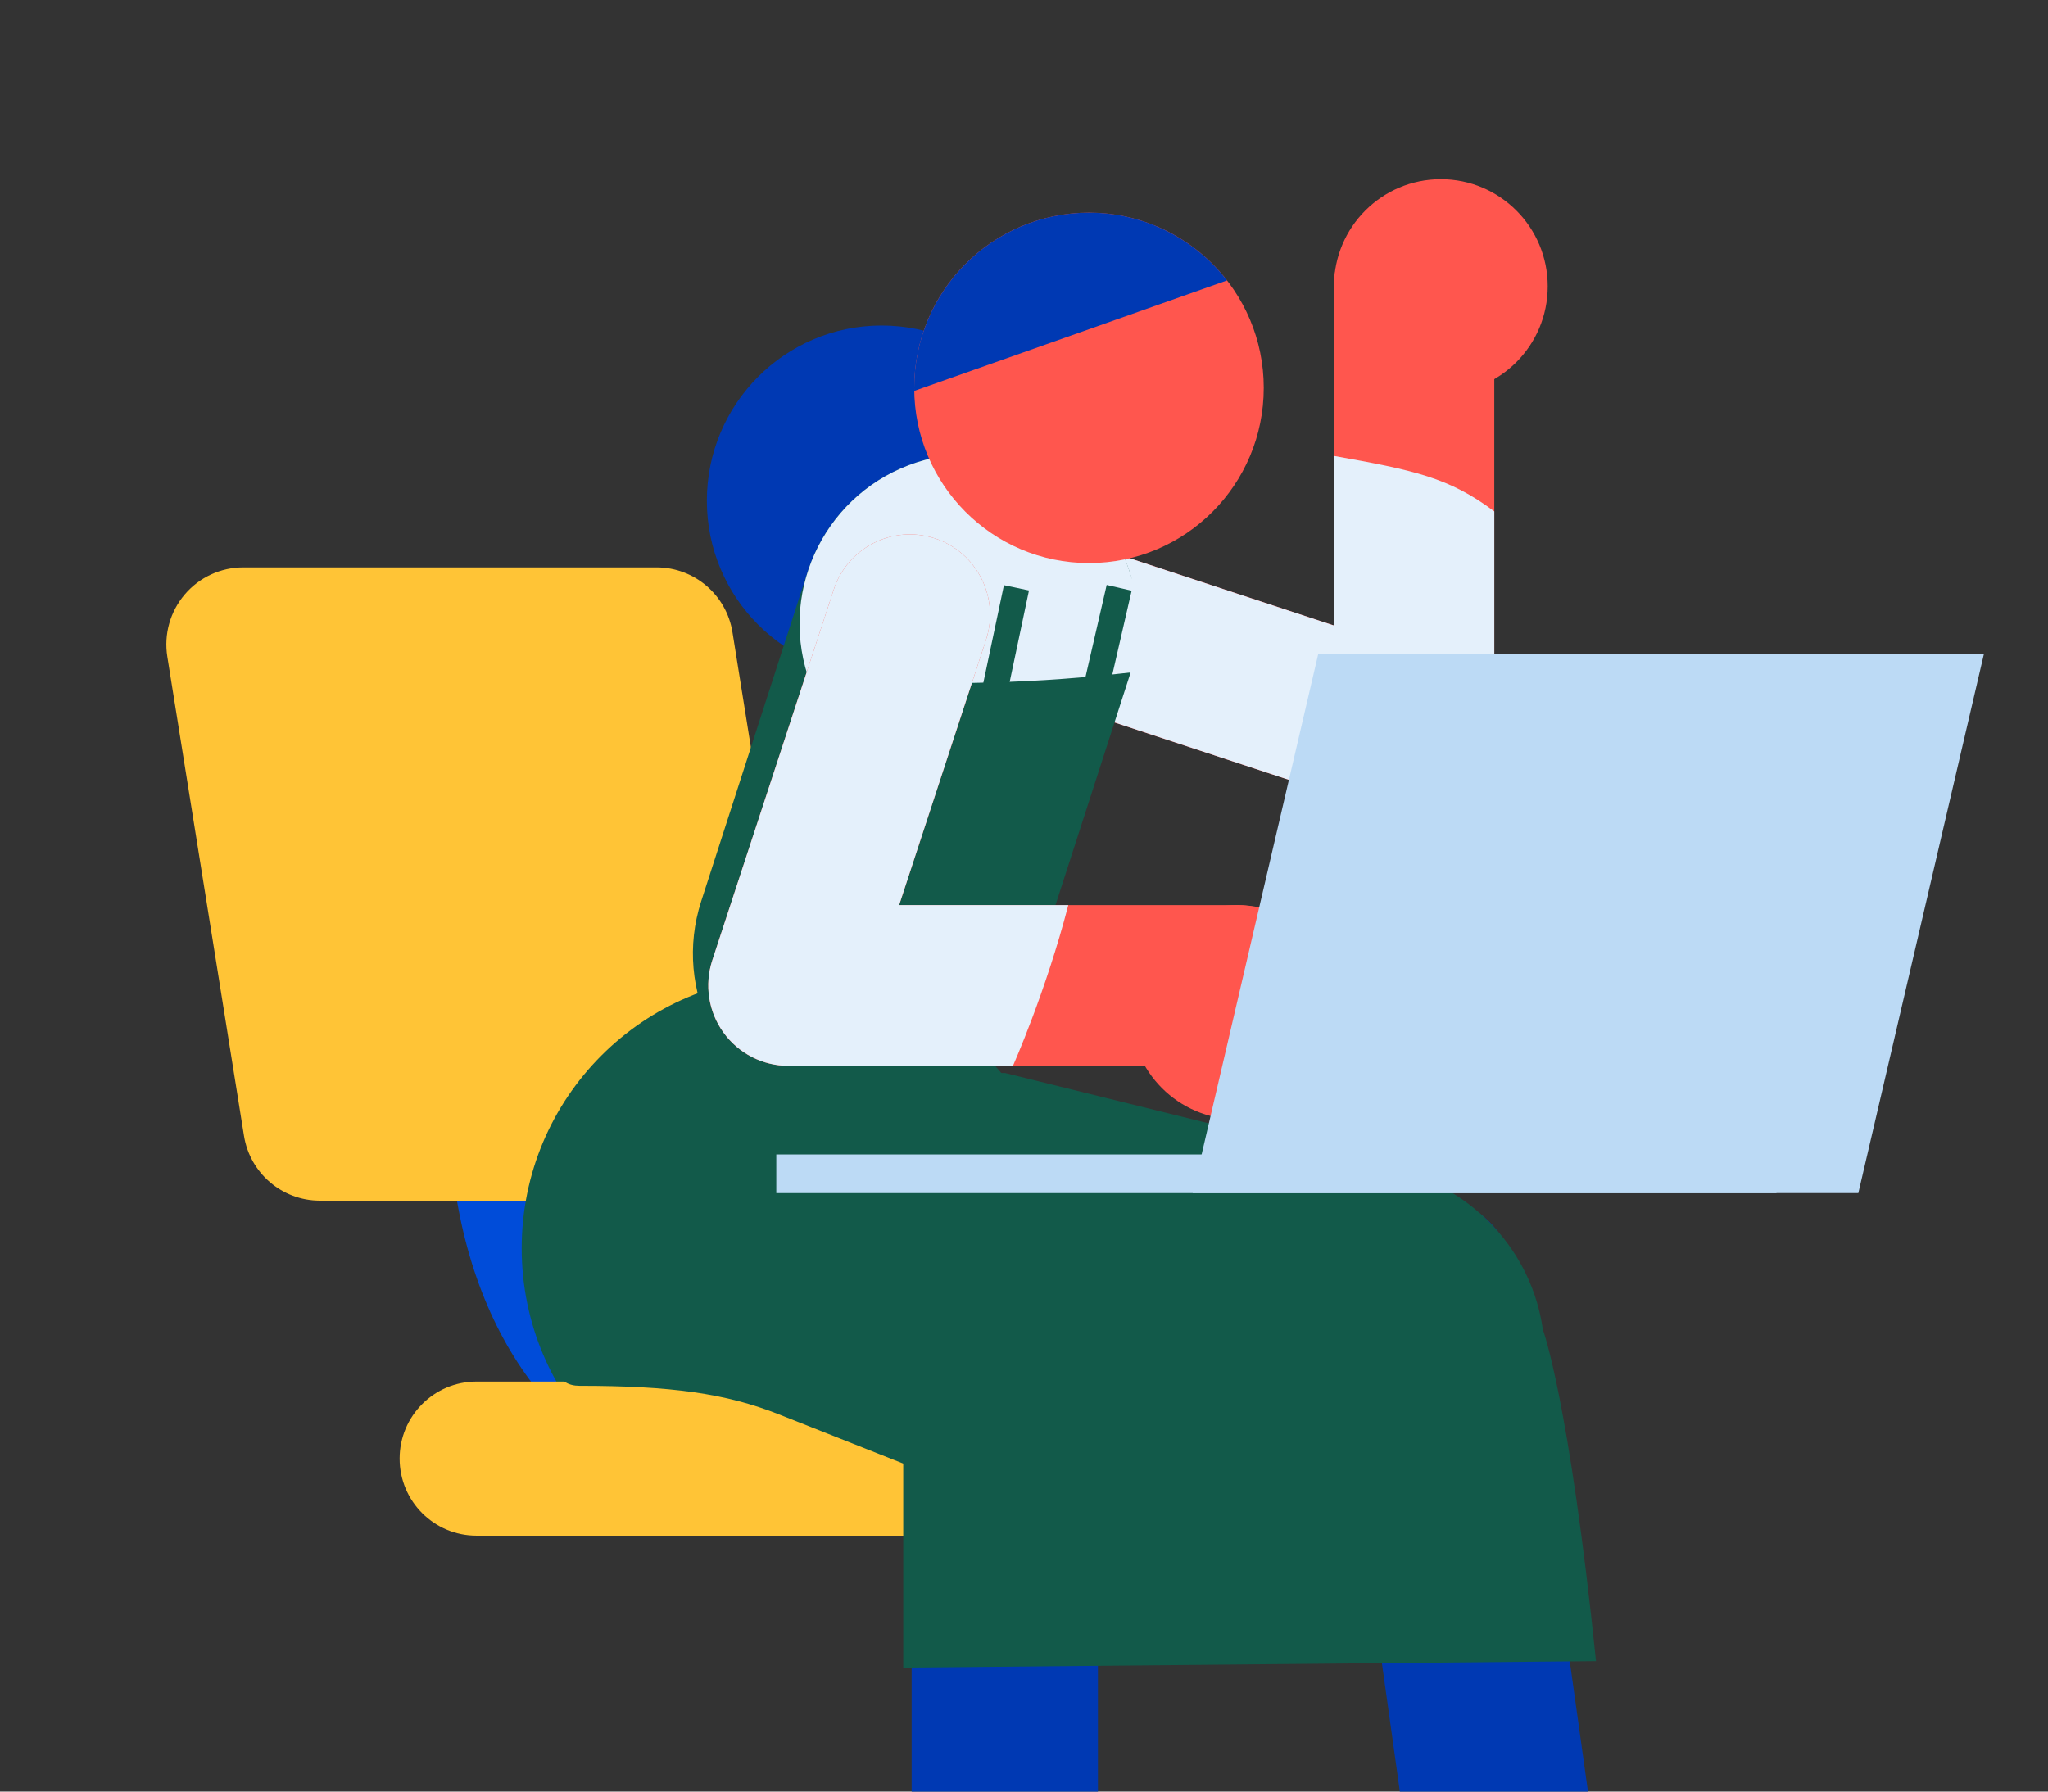 <?xml version="1.0" encoding="utf-8"?>
<svg xmlns="http://www.w3.org/2000/svg" fill="none" height="100%" overflow="visible" preserveAspectRatio="none" style="display: block;" viewBox="0 0 160 140" width="100%">
<rect x="0" y="0" width="160" height="140" fill="#333333" stroke="none"/>
<g clip-path="url(#clip0_0_16043)" id="Frame 634552">
<g clip-path="url(#clip1_0_16043)" id="W3">
<g id="Group">
<path d="M112.565 30.748C117.177 30.748 120.915 26.999 120.915 22.375C120.915 17.75 117.177 14.002 112.565 14.002C107.953 14.002 104.215 17.75 104.215 22.375C104.215 26.999 107.953 30.748 112.565 30.748Z" fill="#FF564E" id="Vector"/>
<path d="M110.473 63.829C109.818 63.829 109.157 63.726 108.521 63.516L79.628 54.003C76.342 52.92 74.553 49.372 75.632 46.077C76.712 42.781 80.25 40.987 83.537 42.069L104.212 48.877V22.374C104.212 18.905 107.017 16.093 110.476 16.093C113.936 16.093 116.741 18.905 116.741 22.374V57.551C116.741 59.563 115.776 61.455 114.151 62.637C113.069 63.422 111.78 63.832 110.476 63.832L110.473 63.829Z" fill="#FF564E" id="Vector_2"/>
<path d="M110.473 63.829C109.818 63.829 109.157 63.726 108.521 63.516L79.628 54.003C76.342 52.92 74.553 49.372 75.632 46.077C76.712 42.781 80.25 40.987 83.537 42.069L104.212 48.877V35.626C110.473 36.743 113.224 37.318 116.741 39.963V57.551C116.741 59.564 115.776 61.455 114.151 62.637C113.069 63.422 111.78 63.832 110.476 63.832L110.473 63.829Z" fill="#E4F0FB" id="Vector_3"/>
</g>
<g id="Group_2">
<g id="Group_3">
<path d="M59.822 116.991C53.167 116.991 47.367 114.516 43.049 109.837C39.256 105.727 36.688 100.02 35.617 93.328C35.354 91.686 36.469 90.145 38.104 89.88C39.738 89.613 41.281 90.735 41.542 92.373C42.424 97.885 44.468 102.513 47.455 105.748C50.65 109.214 54.813 110.971 59.822 110.971C61.481 110.971 62.824 112.318 62.824 113.981C62.824 115.644 61.481 116.991 59.822 116.991Z" fill="#004CD9" id="Vector_4"/>
<path d="M57.288 93.823H24.99C22.043 93.823 19.529 91.676 19.062 88.758L13.071 51.313C12.792 49.574 13.289 47.798 14.43 46.454C15.569 45.114 17.24 44.338 18.999 44.338H51.296C54.243 44.338 56.757 46.485 57.224 49.404L63.218 86.848C63.497 88.587 63 90.363 61.86 91.707C60.72 93.047 59.049 93.823 57.291 93.823H57.288Z" fill="#FFC436" id="Vector_5"/>
</g>
<g id="Group_4">
<path d="M124.346 142.114L109.932 144.138L112.974 165.922L127.387 163.899L124.346 142.114Z" fill="#FF564E" id="Vector_6"/>
<path d="M109.941 144.133L104.886 107.95H54.839V93.357H111.217C114.847 93.357 117.921 96.038 118.424 99.641L124.355 142.108L109.941 144.133Z" fill="#0039B3" id="Vector_7"/>
</g>
<path d="M61.982 118.825C73.704 118.825 83.206 109.296 83.206 97.542C83.206 85.788 73.704 76.26 61.982 76.26C50.26 76.26 40.757 85.788 40.757 97.542C40.757 109.296 50.26 118.825 61.982 118.825Z" fill="#125A4A" id="Vector_8"/>
<path d="M95.012 119.999H37.224C33.91 119.999 31.221 117.305 31.221 113.979C31.221 110.653 33.907 107.959 37.224 107.959H95.012C98.326 107.959 101.016 110.653 101.016 113.979C101.016 117.305 98.329 119.999 95.012 119.999Z" fill="#FFC436" id="Vector_9"/>
<g id="Group_5">
<path d="M85.772 146.272H71.218V164.906H85.772V146.272Z" fill="#FF564E" id="Vector_10"/>
<path d="M85.775 146.27H71.222V107.95H47.544V93.357H78.499C82.516 93.357 85.775 96.625 85.775 100.653V146.27Z" fill="#0039B3" id="Vector_11"/>
</g>
</g>
<path d="M71.213 164.904C90.379 145.738 100.485 168.094 88.678 171.985L71.213 172.004V164.908V164.904Z" fill="#923B54" id="Vector_12"/>
<path d="M112.776 164.904C131.942 145.738 142.048 168.094 130.241 171.985L112.776 172.004V164.908V164.904Z" fill="#923B54" id="Vector_13"/>
<path d="M68.876 52.817C76.417 52.817 82.53 46.688 82.53 39.127C82.53 31.565 76.417 25.436 68.876 25.436C61.336 25.436 55.223 31.565 55.223 39.127C55.223 46.688 61.336 52.817 68.876 52.817Z" fill="#0039B3" id="Vector_14"/>
<path d="M70.566 130.307L124.688 129.804C122.578 109.32 120.535 103.895 120.535 103.895C119.682 97.842 115.163 92.905 109.117 91.409L78.519 83.848H52.595C52.595 83.848 38.156 108.291 45.278 108.291C52.4 108.291 56.7 108.876 60.87 110.529C65.04 112.181 70.566 114.368 70.566 114.368V144.737V130.307Z" fill="#125A4A" id="Vector_15"/>
<path d="M67.354 87.764C66.005 87.764 64.635 87.554 63.279 87.116C56.336 84.86 52.531 77.39 54.78 70.431L63.103 44.661C65.353 37.698 72.803 33.883 79.743 36.139C86.687 38.392 90.492 45.865 88.242 52.824L79.919 78.594C78.109 84.197 72.927 87.764 67.351 87.764H67.354Z" fill="#125A4A" id="Vector_16"/>
<path d="M63.322 53.428C60.739 46.584 64.18 38.938 71.005 36.347C77.83 33.757 85.456 37.208 88.039 44.051L90.873 52.253C81.13 53.428 77.691 53.428 63.322 53.428Z" fill="#E4F0FB" id="Vector_17"/>
<path d="M85.077 44C92.617 44 98.73 37.87 98.73 30.309C98.73 22.748 92.617 16.619 85.077 16.619C77.536 16.619 71.423 22.748 71.423 30.309C71.423 37.87 77.536 44 85.077 44Z" fill="#FF564E" id="Vector_18"/>
<path d="M85.077 16.619C77.536 16.619 71.423 22.748 71.423 30.309C71.423 30.388 71.429 30.467 71.429 30.546L95.859 21.915C93.36 18.695 89.461 16.619 85.077 16.619Z" fill="#0039B3" id="Vector_19"/>
<g id="Group_6">
<path d="M96.676 87.474C101.288 87.474 105.026 83.725 105.026 79.101C105.026 74.477 101.288 70.728 96.676 70.728C92.064 70.728 88.326 74.477 88.326 79.101C88.326 83.725 92.064 87.474 96.676 87.474Z" fill="#FF564E" id="Vector_20"/>
<path d="M96.675 83.289H61.597C59.59 83.289 57.704 82.322 56.525 80.692C55.345 79.063 55.021 76.962 55.645 75.049L65.133 46.078C66.212 42.782 69.751 40.989 73.037 42.071C76.324 43.153 78.113 46.701 77.034 49.997L70.245 70.729H96.675C100.135 70.729 102.939 73.541 102.939 77.01C102.939 80.48 100.135 83.292 96.675 83.292V83.289Z" fill="#FF564E" id="Vector_21"/>
<path d="M79.136 83.289H61.597C59.59 83.289 57.704 82.322 56.525 80.692C55.345 79.063 55.021 76.962 55.645 75.049L65.133 46.078C66.212 42.782 69.751 40.989 73.037 42.071C76.324 43.153 78.113 46.701 77.034 49.997L70.245 70.729H83.46C81.702 77.529 79.136 83.289 79.136 83.289Z" fill="#E4F0FB" id="Vector_22"/>
</g>
<g id="Group_7">
<path d="M93.173 93.233L102.991 51.087H154.997L145.182 93.233H93.173Z" fill="#BCDAF5" id="Vector_23"/>
<path d="M138.784 90.211H60.648V93.233H138.784V90.211Z" fill="#BCDAF5" id="Vector_24"/>
</g>
<path d="M87.434 45.934L85.715 53.402" id="Line 760" stroke="#125A4A" stroke-width="2"/>
<path d="M79.411 45.934L77.679 54.139" id="Line 761" stroke="#125A4A" stroke-width="2"/>
</g>
</g>
<defs>
<clipPath id="clip0_0_16043">
<rect fill="white" height="140" width="160"/>
</clipPath>
<clipPath id="clip1_0_16043">
<rect fill="white" height="158" transform="translate(13 14)" width="142"/>
</clipPath>
</defs>
</svg>